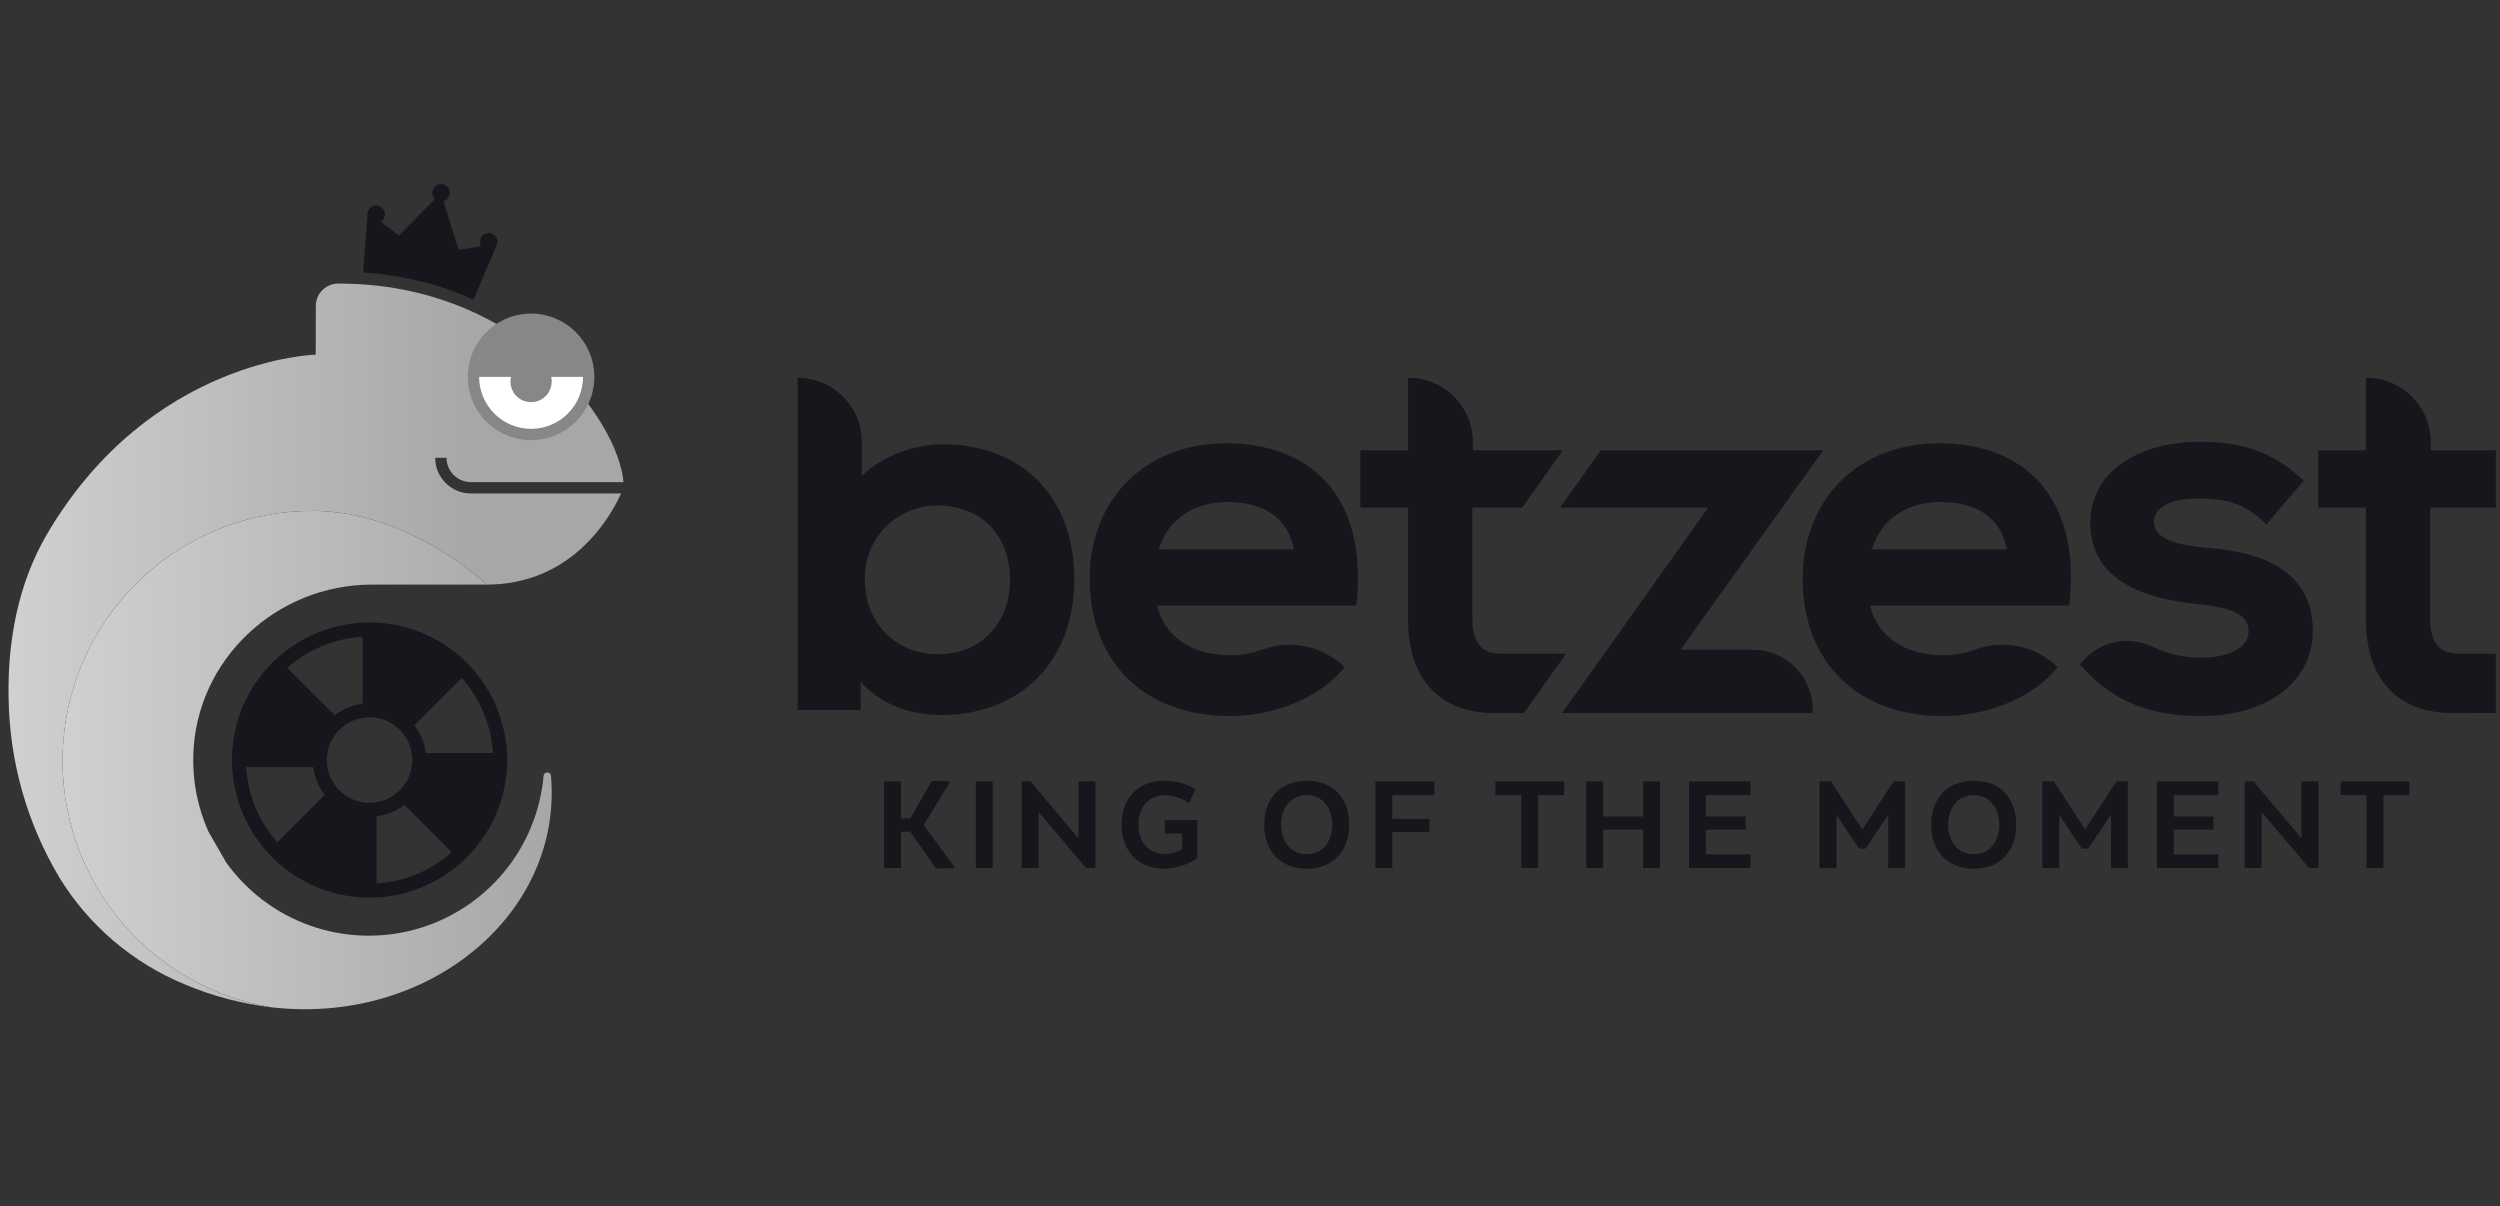<svg width="172" height="83" viewBox="0 0 172 83" fill="none" xmlns="http://www.w3.org/2000/svg">
<rect x="0" y="0" width="172" height="83" fill="#333333" stroke="none"/>
<path d="M64.844 30.567C62.995 30.567 60.715 31.315 59.298 32.756V30.416C59.298 29.836 59.183 29.26 58.961 28.724C58.739 28.187 58.413 27.699 58.002 27.289C57.591 26.878 57.103 26.552 56.567 26.33C56.03 26.107 55.455 25.993 54.874 25.993V48.848H59.208V46.899C60.538 48.387 62.474 49.193 64.775 49.193C70.242 49.193 73.915 45.451 73.915 39.881C73.915 34.223 70.354 30.567 64.844 30.567ZM64.532 34.783C67.498 34.783 69.491 36.832 69.491 39.881C69.491 42.902 67.452 45.012 64.532 45.012C61.619 45.012 59.505 42.854 59.505 39.881C59.485 39.212 59.601 38.546 59.846 37.923C60.09 37.3 60.459 36.734 60.929 36.257C61.399 35.781 61.96 35.405 62.58 35.151C63.199 34.898 63.863 34.773 64.532 34.783Z" fill="#17161C"/>
<path d="M84.352 30.498C78.828 30.498 74.97 34.328 74.97 39.812C74.97 45.553 78.748 49.262 84.594 49.262C87.6 49.262 90.53 48.096 92.239 46.218L92.521 45.909C91.79 45.197 90.874 44.704 89.877 44.487C88.881 44.27 87.843 44.337 86.882 44.68C86.171 44.941 85.42 45.076 84.663 45.081C81.983 45.081 80.092 43.783 79.612 41.659H93.315L93.352 41.268C93.677 37.837 92.947 35.033 91.241 33.159C89.657 31.418 87.275 30.498 84.352 30.498ZM79.725 37.79C80.356 35.745 82.088 34.541 84.456 34.541C87.021 34.541 88.656 35.718 89.013 37.79H79.725Z" fill="#17161C"/>
<path d="M169.222 44.977C168.354 44.977 167.2 44.732 167.2 42.611V34.922H171.713V30.982H167.235V30.416C167.235 29.836 167.121 29.26 166.898 28.724C166.676 28.187 166.35 27.699 165.939 27.289C165.529 26.878 165.041 26.552 164.504 26.33C163.968 26.107 163.392 25.993 162.811 25.993H162.777V30.982H159.494V34.922H162.777V42.611C162.777 44.773 163.359 46.435 164.508 47.552C165.536 48.552 166.963 49.059 168.741 49.059C168.831 49.059 171.621 49.057 171.713 49.054V44.977H169.222Z" fill="#17161C"/>
<path d="M133.407 30.498C127.883 30.498 124.025 34.328 124.025 39.812C124.025 45.553 127.802 49.262 133.648 49.262C136.655 49.262 139.585 48.096 141.294 46.218L141.575 45.909L141.571 45.904C140.84 45.191 139.923 44.698 138.925 44.481C137.928 44.264 136.889 44.332 135.928 44.676C135.22 44.938 134.472 45.075 133.718 45.081C131.037 45.081 129.147 43.783 128.666 41.659H142.37L142.407 41.268C142.731 37.837 142.001 35.033 140.296 33.159C138.712 31.418 136.329 30.498 133.407 30.498ZM128.779 37.79C129.41 35.745 131.143 34.541 133.51 34.541C136.075 34.541 137.711 35.718 138.067 37.79H128.779Z" fill="#17161C"/>
<path d="M151.509 37.652C148.609 37.377 148.219 36.568 148.202 35.906C148.199 35.745 148.229 35.586 148.292 35.438C148.354 35.29 148.446 35.156 148.563 35.046C149.073 34.544 150.067 34.263 151.399 34.298C153.222 34.298 154.478 34.74 155.598 35.773L155.928 36.078L158.498 33.066L158.182 32.785C156.302 31.108 154.252 30.393 151.329 30.393C147.588 30.393 143.814 32.13 143.814 36.014C143.843 39.222 146.311 41.086 151.15 41.553C154.3 41.856 154.717 42.651 154.699 43.464C154.668 44.876 152.675 45.252 151.51 45.252C150.337 45.259 149.177 45.004 148.115 44.505C147.27 44.093 146.307 43.987 145.392 44.207C144.478 44.427 143.668 44.958 143.102 45.71L143.335 45.971C145.961 48.921 149.214 49.262 151.433 49.262C155.994 49.262 159.084 46.924 159.122 43.442C159.162 38.324 153.797 37.853 151.509 37.652Z" fill="#17161C"/>
<path d="M107.747 44.977H103.322C102.454 44.977 101.301 44.732 101.301 42.611V34.922H104.724L107.526 30.982H101.335V30.417C101.335 29.836 101.221 29.26 100.999 28.724C100.776 28.187 100.451 27.699 100.04 27.289C99.629 26.878 99.141 26.552 98.605 26.33C98.068 26.107 97.493 25.993 96.912 25.993H96.877V30.982H93.594V34.922H96.877V42.611C96.877 44.773 97.46 46.435 98.608 47.552C99.637 48.553 101.063 49.059 102.841 49.059C102.877 49.059 103.773 49.059 104.844 49.058L107.747 44.977Z" fill="#17161C"/>
<path d="M120.605 44.704H115.62L125.439 30.982H110.132L107.33 34.922H117.525C117.525 34.922 107.465 49.056 107.472 49.056L107.47 49.059H124.717V48.816C124.717 48.276 124.61 47.741 124.404 47.242C124.197 46.743 123.894 46.29 123.513 45.908C123.131 45.526 122.677 45.224 122.179 45.017C121.68 44.81 121.145 44.704 120.605 44.704Z" fill="#17161C"/>
<path d="M61.988 56.31H62.625L64.114 53.714L65.381 53.762L63.549 56.764L65.715 59.718L64.409 59.766L62.625 57.218H61.988V59.718H60.825V53.762H61.988L61.988 56.31Z" fill="#17161C"/>
<path d="M67.135 59.719V53.762H68.298V59.719H67.135Z" fill="#17161C"/>
<path d="M71.486 55.895L71.454 55.903V59.719H70.291V53.762H70.904L74.169 57.64L74.201 57.632V53.762H75.364V59.719H74.719L71.486 55.895Z" fill="#17161C"/>
<path d="M82.383 59.034C81.721 59.49 80.941 59.744 80.137 59.767C78.171 59.767 77.159 58.413 77.159 56.739C77.159 55.068 78.162 53.714 80.129 53.714C80.882 53.717 81.619 53.923 82.263 54.31L81.794 55.251C81.307 54.905 80.726 54.719 80.129 54.716C78.951 54.716 78.322 55.616 78.322 56.739C78.322 57.855 78.959 58.747 80.137 58.747C80.558 58.756 80.972 58.645 81.332 58.428V57.345H80.137V56.43H82.383L82.383 59.034Z" fill="#17161C"/>
<path d="M92.829 56.739C92.829 58.468 91.794 59.767 89.906 59.767C88.011 59.767 86.976 58.468 86.976 56.739C86.976 55.012 88.011 53.714 89.906 53.714C91.794 53.714 92.829 55.012 92.829 56.739ZM88.146 56.739C88.146 57.83 88.751 58.77 89.906 58.77C91.053 58.77 91.658 57.83 91.658 56.739C91.658 55.649 91.053 54.709 89.906 54.709C88.751 54.709 88.146 55.649 88.146 56.739Z" fill="#17161C"/>
<path d="M95.788 54.701V56.342H98.352V57.249H95.788V59.719H94.626V53.762H98.687V54.701H95.788Z" fill="#17161C"/>
<path d="M107.611 54.701H105.827V59.719H104.664V54.701H102.88V53.762H107.611V54.701Z" fill="#17161C"/>
<path d="M109.135 59.719V53.762H110.298V56.174H113.045V53.762H114.208V59.719H113.045V57.082H110.298V59.719H109.135Z" fill="#17161C"/>
<path d="M117.366 54.701V56.174H120.097V57.082H117.366V58.778H120.431V59.719H116.203V53.762H120.431V54.701H117.366Z" fill="#17161C"/>
<path d="M127.898 58.388L126.377 56.103L126.345 56.118V59.726H125.183V53.762H125.971L128.129 57.066L130.279 53.762H131.068V59.726H129.905V56.111L129.873 56.103L128.344 58.388H127.898Z" fill="#17161C"/>
<path d="M138.718 56.739C138.718 58.468 137.682 59.767 135.795 59.767C133.899 59.767 132.864 58.468 132.864 56.739C132.864 55.012 133.899 53.714 135.795 53.714C137.682 53.714 138.718 55.012 138.718 56.739ZM134.035 56.739C134.035 57.83 134.64 58.77 135.795 58.77C136.942 58.77 137.547 57.83 137.547 56.739C137.547 55.649 136.942 54.709 135.795 54.709C134.64 54.709 134.035 55.649 134.035 56.739Z" fill="#17161C"/>
<path d="M143.229 58.388L141.708 56.103L141.676 56.118V59.726H140.513V53.762H141.302L143.46 57.066L145.61 53.762H146.399V59.726H145.236V56.111L145.204 56.103L143.675 58.388H143.229Z" fill="#17161C"/>
<path d="M149.556 54.701V56.174H152.288V57.082H149.556V58.778H152.622V59.719H148.394V53.762H152.622V54.701H149.556Z" fill="#17161C"/>
<path d="M155.628 55.895L155.596 55.903V59.719H154.433V53.762H155.047L158.312 57.64L158.344 57.632V53.762H159.506V59.719H158.862L155.628 55.895Z" fill="#17161C"/>
<path d="M165.762 54.701H163.978V59.719H162.815V54.701H161.031V53.762H165.762L165.762 54.701Z" fill="#17161C"/>
<path d="M37.906 53.373C37.9 53.309 37.871 53.25 37.824 53.208C37.777 53.165 37.715 53.141 37.652 53.141C37.589 53.141 37.528 53.165 37.481 53.208C37.435 53.251 37.407 53.309 37.401 53.372C37.182 55.827 36.217 58.157 34.636 60.047C33.054 61.938 30.932 63.299 28.554 63.949C26.176 64.598 23.657 64.504 21.334 63.68C19.011 62.855 16.996 61.339 15.56 59.336L14.336 57.205C13.597 55.547 13.242 53.743 13.299 51.929C13.496 45.368 19.022 40.22 25.585 40.22H33.481C33.481 40.22 28.229 35.148 21.496 35.148C17.179 35.148 13.02 36.772 9.845 39.698C6.67 42.623 4.712 46.636 4.36 50.939C4.008 55.242 5.287 59.52 7.944 62.922C10.601 66.325 14.441 68.604 18.701 69.305C29.551 70.537 38.73 62.824 37.906 53.373Z" fill="url(#paint0_linear_25085_34)"/>
<path d="M32.393 33.949C31.743 33.948 31.12 33.69 30.66 33.23C30.201 32.77 29.942 32.147 29.942 31.497H30.721C30.721 31.941 30.897 32.366 31.211 32.679C31.524 32.993 31.95 33.169 32.393 33.17H42.895C42.541 28.843 35.663 19.51 23.32 19.51C23.115 19.503 22.912 19.537 22.721 19.609C22.529 19.682 22.355 19.792 22.207 19.933C22.059 20.074 21.94 20.243 21.858 20.43C21.776 20.617 21.733 20.819 21.73 21.024L21.72 24.399C21.72 24.399 10.345 24.668 3.242 36.735C1.26 40.103 0.513 44.093 0.591 47.989C0.645 52.371 1.86 56.66 4.111 60.419C6.144 63.709 9.166 66.271 12.745 67.737C14.647 68.539 16.652 69.067 18.702 69.305C14.442 68.604 10.602 66.325 7.945 62.922C5.288 59.52 4.008 55.242 4.36 50.939C4.712 46.636 6.67 42.623 9.845 39.698C13.02 36.772 17.179 35.148 21.497 35.148C28.23 35.148 33.481 40.22 33.481 40.22C39.444 40.22 42.06 35.438 42.731 33.949L32.393 33.949Z" fill="url(#paint1_linear_25085_34)"/>
<path d="M31.045 19.992C31.569 20.181 32.076 20.389 32.566 20.615C32.566 20.615 34.194 16.839 34.21 16.772C34.211 16.769 34.211 16.765 34.211 16.762L34.214 16.756L34.212 16.756C34.233 16.66 34.23 16.56 34.203 16.466C34.176 16.371 34.127 16.284 34.059 16.213C33.991 16.142 33.907 16.088 33.813 16.057C33.72 16.026 33.62 16.018 33.523 16.035C33.426 16.051 33.335 16.091 33.257 16.151C33.178 16.21 33.116 16.288 33.075 16.378C33.034 16.467 33.015 16.565 33.021 16.663C33.026 16.762 33.056 16.857 33.107 16.941L31.555 17.201L30.517 13.844C30.644 13.805 30.754 13.726 30.831 13.619C30.908 13.511 30.947 13.382 30.944 13.249C30.94 13.117 30.892 12.99 30.809 12.887C30.726 12.784 30.611 12.712 30.483 12.681C30.355 12.649 30.219 12.661 30.098 12.714C29.977 12.767 29.877 12.858 29.812 12.974C29.748 13.09 29.724 13.223 29.743 13.354C29.762 13.485 29.823 13.606 29.918 13.698L27.453 16.202L26.194 15.258C26.278 15.207 26.348 15.136 26.399 15.051C26.449 14.967 26.477 14.871 26.482 14.773C26.487 14.674 26.467 14.576 26.425 14.487C26.384 14.398 26.32 14.32 26.242 14.261C26.163 14.202 26.071 14.163 25.974 14.148C25.876 14.133 25.777 14.142 25.683 14.174C25.59 14.206 25.506 14.26 25.439 14.332C25.372 14.404 25.323 14.491 25.298 14.586L25.296 14.585L25.296 14.591C25.295 14.595 25.293 14.598 25.292 14.601C25.276 14.668 24.988 18.748 24.988 18.748C27.055 18.876 29.094 19.295 31.045 19.992Z" fill="#17161C"/>
<path d="M36.538 29.894C38.728 29.894 40.503 28.119 40.503 25.929C40.503 23.739 38.728 21.964 36.538 21.964C34.349 21.964 32.574 23.739 32.574 25.929C32.574 28.119 34.349 29.894 36.538 29.894Z" fill="white"/>
<path d="M36.538 21.575C35.677 21.575 34.835 21.83 34.119 22.309C33.403 22.787 32.845 23.467 32.515 24.263C32.186 25.058 32.099 25.934 32.267 26.779C32.435 27.623 32.85 28.399 33.459 29.008C34.068 29.617 34.844 30.032 35.689 30.2C36.533 30.368 37.409 30.282 38.205 29.952C39 29.622 39.68 29.064 40.159 28.348C40.637 27.632 40.893 26.79 40.893 25.929C40.891 24.775 40.432 23.668 39.616 22.852C38.8 22.035 37.693 21.576 36.538 21.575ZM36.538 29.505C35.59 29.503 34.682 29.126 34.011 28.456C33.341 27.786 32.964 26.877 32.963 25.929L35.155 25.929C35.107 26.137 35.106 26.354 35.154 26.562C35.2 26.77 35.294 26.966 35.427 27.133C35.56 27.3 35.729 27.435 35.921 27.528C36.114 27.621 36.325 27.669 36.538 27.669C36.752 27.669 36.963 27.621 37.155 27.528C37.348 27.435 37.517 27.3 37.65 27.133C37.783 26.966 37.876 26.77 37.923 26.562C37.97 26.354 37.969 26.137 37.921 25.929H40.114C40.112 26.877 39.736 27.786 39.065 28.456C38.395 29.126 37.486 29.503 36.538 29.505Z" fill="#878787"/>
<path d="M32.856 58.153C32.955 58.028 33.049 57.899 33.142 57.769C33.189 57.703 33.238 57.639 33.283 57.571C33.408 57.386 33.526 57.196 33.638 57.002C33.682 56.923 33.723 56.842 33.766 56.762C33.836 56.631 33.905 56.499 33.969 56.364C34.011 56.276 34.051 56.186 34.091 56.096C34.153 55.954 34.211 55.811 34.267 55.666C34.297 55.586 34.328 55.508 34.356 55.427C34.437 55.199 34.511 54.968 34.573 54.733C34.623 54.549 34.664 54.364 34.702 54.18C34.712 54.131 34.72 54.082 34.729 54.034C34.756 53.89 34.78 53.746 34.8 53.602C34.807 53.554 34.814 53.507 34.82 53.459C34.84 53.291 34.857 53.123 34.869 52.956C34.87 52.936 34.873 52.916 34.874 52.896C34.887 52.702 34.893 52.509 34.893 52.316C34.893 52.308 34.894 52.3 34.894 52.292C34.894 52.245 34.891 52.197 34.891 52.149C34.889 52.052 34.888 51.955 34.883 51.858C34.881 51.8 34.876 51.742 34.872 51.683C34.865 51.585 34.859 51.487 34.85 51.389C34.846 51.344 34.839 51.299 34.834 51.254C34.822 51.142 34.809 51.03 34.792 50.919C34.788 50.892 34.783 50.866 34.779 50.84C34.759 50.71 34.736 50.58 34.711 50.451C34.709 50.443 34.707 50.435 34.705 50.427C34.553 49.677 34.311 48.948 33.984 48.256L33.976 48.24C33.914 48.11 33.85 47.982 33.783 47.855C33.771 47.832 33.758 47.81 33.746 47.787C33.688 47.68 33.628 47.573 33.566 47.468C33.541 47.427 33.516 47.386 33.491 47.345C33.439 47.26 33.386 47.176 33.331 47.093C33.294 47.035 33.255 46.978 33.216 46.922C33.171 46.857 33.127 46.792 33.08 46.728C33.03 46.658 32.978 46.59 32.925 46.522C32.887 46.472 32.85 46.423 32.811 46.374C32.75 46.298 32.687 46.223 32.624 46.148C32.59 46.108 32.556 46.068 32.521 46.028C32.454 45.952 32.385 45.877 32.316 45.804C32.28 45.765 32.243 45.726 32.206 45.688C32.177 45.658 32.15 45.627 32.12 45.597C32.092 45.569 32.062 45.544 32.034 45.516C31.941 45.426 31.847 45.337 31.75 45.251C31.711 45.215 31.672 45.178 31.631 45.143C31.49 45.02 31.345 44.901 31.196 44.786C31.182 44.775 31.168 44.765 31.154 44.754C31.013 44.647 30.869 44.544 30.721 44.445C30.694 44.426 30.667 44.408 30.64 44.39C30.487 44.289 30.331 44.193 30.172 44.1C30.165 44.096 30.157 44.091 30.15 44.087C29.808 43.89 29.453 43.715 29.089 43.562C29.054 43.548 29.018 43.533 28.983 43.519C28.838 43.46 28.691 43.405 28.542 43.353C28.502 43.339 28.461 43.324 28.42 43.31C28.238 43.25 28.054 43.193 27.866 43.143C27.682 43.094 27.498 43.052 27.314 43.014C27.263 43.004 27.212 42.995 27.161 42.986C27.022 42.96 26.883 42.937 26.744 42.917C26.69 42.91 26.637 42.902 26.583 42.896C26.426 42.876 26.27 42.861 26.113 42.849C26.082 42.847 26.052 42.844 26.021 42.842C25.832 42.83 25.644 42.824 25.456 42.823C25.446 42.823 25.435 42.822 25.425 42.822L25.422 42.822L25.419 42.822C25.357 42.822 25.294 42.825 25.231 42.827C25.154 42.828 25.076 42.829 24.998 42.833C24.92 42.836 24.842 42.843 24.764 42.848C24.686 42.854 24.609 42.858 24.532 42.866C24.464 42.872 24.397 42.881 24.329 42.889C24.24 42.9 24.151 42.91 24.063 42.923C24.012 42.931 23.961 42.94 23.91 42.948C23.805 42.965 23.701 42.983 23.597 43.004C23.562 43.01 23.529 43.019 23.494 43.026C23.375 43.051 23.255 43.077 23.137 43.107C23.116 43.112 23.096 43.118 23.075 43.124C22.944 43.157 22.814 43.193 22.685 43.233C22.673 43.236 22.661 43.241 22.648 43.244C22.513 43.286 22.379 43.331 22.246 43.378C22.234 43.382 22.222 43.387 22.21 43.391C22.079 43.439 21.948 43.49 21.818 43.543C21.801 43.55 21.784 43.558 21.767 43.565C21.645 43.616 21.524 43.67 21.404 43.726C21.376 43.739 21.348 43.754 21.319 43.767C21.213 43.819 21.107 43.871 21.003 43.926C20.96 43.949 20.917 43.973 20.874 43.997C20.787 44.044 20.701 44.092 20.615 44.143C20.556 44.177 20.498 44.214 20.44 44.25C20.373 44.291 20.305 44.333 20.239 44.376C20.166 44.424 20.095 44.473 20.023 44.523C19.974 44.557 19.924 44.591 19.875 44.627C19.792 44.687 19.71 44.748 19.629 44.811C19.593 44.839 19.556 44.867 19.519 44.896C19.432 44.965 19.347 45.037 19.262 45.109C19.232 45.135 19.202 45.16 19.172 45.186C19.087 45.261 19.004 45.337 18.922 45.415C18.891 45.443 18.861 45.472 18.831 45.501C18.798 45.533 18.763 45.564 18.73 45.597C18.699 45.628 18.671 45.661 18.641 45.692C18.557 45.778 18.476 45.865 18.395 45.953C18.354 45.999 18.312 46.044 18.272 46.09C18.152 46.229 18.035 46.371 17.922 46.517C17.907 46.536 17.892 46.557 17.877 46.577C17.775 46.712 17.676 46.85 17.581 46.99C17.561 47.021 17.54 47.052 17.52 47.083C17.422 47.231 17.328 47.382 17.238 47.537C17.231 47.548 17.224 47.559 17.218 47.57C17.023 47.91 16.849 48.262 16.697 48.624C16.681 48.662 16.666 48.7 16.65 48.739C16.593 48.88 16.54 49.022 16.489 49.167C16.474 49.212 16.457 49.255 16.442 49.3C16.382 49.481 16.326 49.664 16.276 49.85C16.227 50.034 16.185 50.218 16.148 50.403C16.138 50.452 16.129 50.502 16.12 50.551C16.093 50.694 16.07 50.837 16.049 50.98C16.043 51.028 16.036 51.077 16.03 51.126C16.009 51.293 15.992 51.46 15.98 51.627C15.979 51.647 15.977 51.668 15.975 51.688C15.963 51.882 15.957 52.075 15.956 52.268C15.956 52.276 15.955 52.284 15.955 52.292C15.955 52.34 15.958 52.387 15.959 52.435C15.96 52.532 15.962 52.63 15.966 52.726C15.969 52.784 15.974 52.842 15.978 52.9C15.984 52.998 15.99 53.097 16 53.195C16.004 53.24 16.01 53.285 16.015 53.33C16.028 53.442 16.041 53.554 16.058 53.665C16.062 53.692 16.067 53.719 16.071 53.745C16.091 53.875 16.113 54.004 16.139 54.133C16.141 54.142 16.143 54.15 16.145 54.159C16.297 54.908 16.539 55.636 16.866 56.327C16.869 56.334 16.873 56.342 16.877 56.35C16.937 56.477 17 56.603 17.066 56.727C17.079 56.752 17.093 56.776 17.107 56.801C17.164 56.907 17.223 57.011 17.284 57.115C17.309 57.157 17.335 57.199 17.361 57.242C17.412 57.325 17.464 57.408 17.517 57.489C17.556 57.549 17.597 57.607 17.637 57.666C17.68 57.728 17.723 57.791 17.768 57.853C17.82 57.925 17.874 57.995 17.927 58.065C17.964 58.113 18 58.16 18.038 58.208C18.1 58.286 18.164 58.362 18.229 58.439C18.262 58.477 18.294 58.515 18.327 58.553C18.396 58.631 18.466 58.707 18.537 58.783C18.572 58.82 18.606 58.857 18.641 58.893C18.671 58.924 18.7 58.956 18.73 58.986L18.731 58.987C18.759 59.015 18.788 59.04 18.816 59.067C18.909 59.158 19.004 59.247 19.101 59.334C19.14 59.369 19.178 59.405 19.218 59.44C19.36 59.563 19.505 59.682 19.654 59.797C19.669 59.809 19.683 59.819 19.698 59.83C19.838 59.937 19.982 60.039 20.129 60.138C20.156 60.157 20.184 60.175 20.212 60.194C20.363 60.294 20.517 60.389 20.675 60.481C20.684 60.487 20.693 60.492 20.702 60.498C21.042 60.693 21.394 60.867 21.756 61.019C21.795 61.035 21.835 61.051 21.875 61.067C22.014 61.123 22.155 61.176 22.297 61.226C22.343 61.242 22.389 61.259 22.435 61.274C22.616 61.334 22.798 61.391 22.983 61.44C23.779 61.653 24.599 61.761 25.423 61.761L25.431 61.761C25.66 61.761 25.888 61.75 26.115 61.733C26.165 61.729 26.214 61.726 26.263 61.721C26.476 61.702 26.688 61.676 26.898 61.642C26.961 61.632 27.023 61.62 27.086 61.609C27.262 61.577 27.438 61.541 27.612 61.499C27.69 61.48 27.767 61.46 27.845 61.44C28.003 61.397 28.161 61.35 28.318 61.3C28.397 61.274 28.477 61.248 28.556 61.221C28.734 61.158 28.911 61.09 29.086 61.016C29.159 60.985 29.231 60.952 29.304 60.919C29.454 60.852 29.603 60.78 29.75 60.705C29.804 60.678 29.858 60.651 29.912 60.622C30.09 60.526 30.264 60.423 30.436 60.317C30.483 60.287 30.53 60.258 30.576 60.228C30.761 60.108 30.942 59.983 31.119 59.85C31.142 59.833 31.164 59.815 31.187 59.798C31.371 59.657 31.55 59.511 31.724 59.357C31.728 59.352 31.733 59.349 31.738 59.345C31.867 59.229 31.994 59.111 32.118 58.988L32.118 58.987C32.156 58.95 32.189 58.911 32.225 58.873C32.274 58.823 32.322 58.771 32.37 58.719C32.482 58.598 32.591 58.474 32.696 58.348C32.75 58.283 32.804 58.219 32.856 58.153ZM30.572 59.051C30.543 59.073 30.514 59.095 30.484 59.117C30.31 59.245 30.133 59.368 29.95 59.483C29.939 59.489 29.929 59.495 29.919 59.501C28.723 60.245 27.363 60.682 25.958 60.775L25.908 60.778V56.166C26.605 56.077 27.266 55.803 27.822 55.373L31.081 58.633C31.071 58.642 31.061 58.651 31.051 58.66C30.896 58.797 30.736 58.927 30.572 59.051ZM18.241 56.827C18.229 56.808 18.218 56.788 18.206 56.769C17.84 56.178 17.547 55.545 17.333 54.883L17.326 54.86C17.255 54.639 17.194 54.416 17.141 54.19L17.138 54.177C17.037 53.735 16.971 53.286 16.943 52.834C16.941 52.814 16.94 52.795 16.939 52.776L21.55 52.775C21.64 53.472 21.913 54.133 22.343 54.689L19.922 57.111L19.084 57.948C19.074 57.937 19.063 57.925 19.053 57.913C18.92 57.763 18.794 57.608 18.673 57.448C18.646 57.413 18.62 57.378 18.594 57.343C18.47 57.175 18.352 57.003 18.241 56.827ZM20.305 45.51C20.368 45.462 20.436 45.42 20.5 45.374C20.629 45.283 20.757 45.191 20.891 45.107C20.943 45.074 20.998 45.045 21.051 45.013C21.201 44.923 21.352 44.834 21.508 44.754C21.555 44.729 21.603 44.708 21.651 44.685C21.814 44.604 21.98 44.525 22.148 44.454C22.197 44.433 22.248 44.416 22.297 44.397C22.465 44.33 22.634 44.266 22.805 44.21C22.865 44.191 22.926 44.175 22.987 44.156C23.148 44.108 23.31 44.061 23.473 44.022C23.55 44.004 23.628 43.99 23.706 43.974C23.854 43.943 24.003 43.913 24.152 43.89C24.246 43.876 24.341 43.866 24.435 43.855C24.571 43.838 24.708 43.823 24.845 43.813C24.877 43.811 24.909 43.811 24.941 43.809V48.417C24.244 48.507 23.583 48.78 23.027 49.21L19.767 45.95C19.839 45.886 19.916 45.828 19.991 45.766C20.095 45.68 20.197 45.591 20.305 45.51ZM32.61 47.758C32.621 47.776 32.632 47.794 32.643 47.812C33.009 48.404 33.303 49.038 33.517 49.701L33.524 49.724C33.595 49.945 33.656 50.168 33.709 50.393L33.712 50.41C33.813 50.85 33.878 51.298 33.907 51.748C33.908 51.768 33.91 51.788 33.911 51.808L29.299 51.808C29.21 51.111 28.936 50.45 28.507 49.894L30.059 48.342L31.766 46.635C31.776 46.646 31.786 46.657 31.796 46.668C31.929 46.82 32.057 46.977 32.179 47.138C32.205 47.172 32.23 47.205 32.254 47.239C32.379 47.408 32.499 47.581 32.61 47.758ZM25.427 55.229H25.425C25.169 55.23 24.914 55.197 24.667 55.133L24.666 55.133C23.978 54.949 23.379 54.52 22.982 53.928C22.586 53.335 22.418 52.619 22.511 51.912C22.603 51.205 22.95 50.556 23.485 50.085C24.021 49.614 24.71 49.355 25.423 49.354H25.425C25.68 49.353 25.935 49.385 26.183 49.45C26.682 49.584 27.137 49.847 27.502 50.213L27.502 50.214C27.913 50.624 28.193 51.148 28.306 51.717C28.42 52.287 28.362 52.878 28.14 53.414C27.918 53.951 27.541 54.41 27.059 54.733C26.576 55.056 26.008 55.228 25.427 55.229Z" fill="#17161C"/>
<defs>
<linearGradient id="paint0_linear_25085_34" x1="4.303" y1="52.291" x2="37.958" y2="52.291" gradientUnits="userSpaceOnUse">
<stop offset="0.003" stop-color="#D0D0D0"/>
<stop offset="1" stop-color="#A7A7A7"/>
</linearGradient>
<linearGradient id="paint1_linear_25085_34" x1="0.586" y1="44.407" x2="32.763" y2="44.407" gradientUnits="userSpaceOnUse">
<stop offset="0.003" stop-color="#D0D0D0"/>
<stop offset="1" stop-color="#A7A7A7"/>
</linearGradient>
</defs>
</svg>
